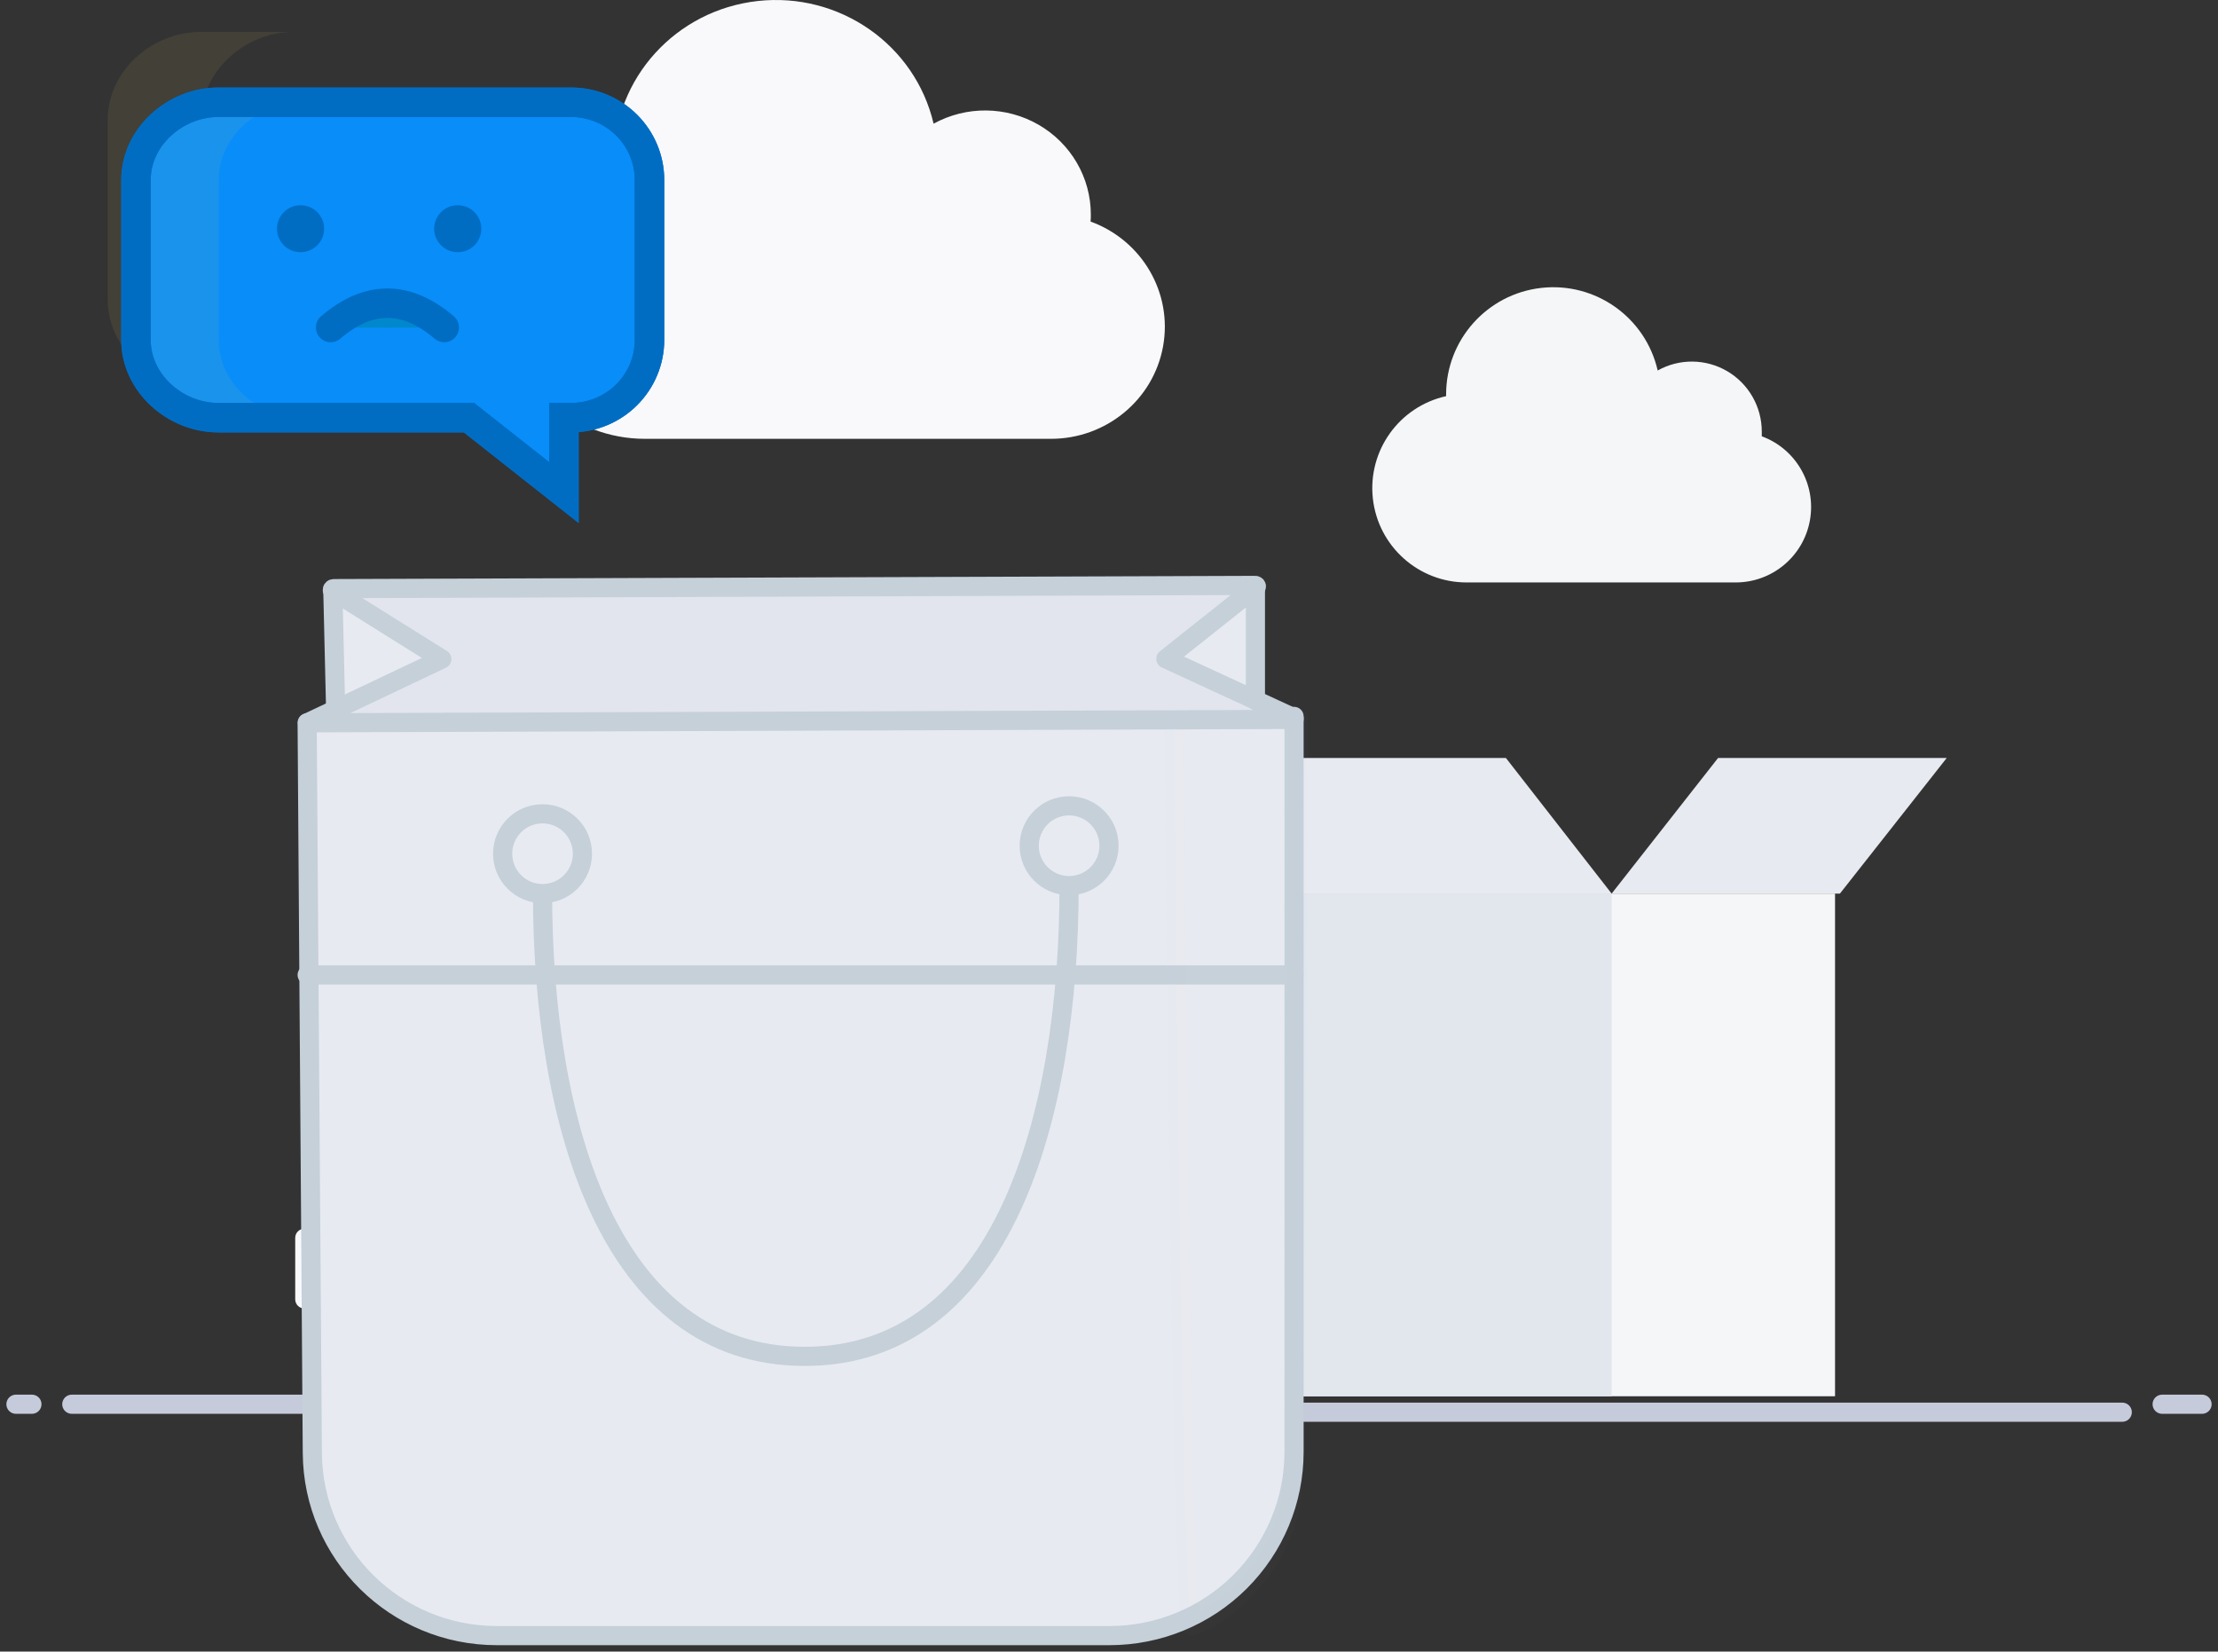 <svg width="278" height="207" viewBox="0 0 278 207" fill="none" xmlns="http://www.w3.org/2000/svg">
<rect x="0" y="0" width="278" height="207" fill="#333333" stroke="none"/>
<path d="M76.951 20.285C76.951 20.169 76.951 20.053 76.951 19.942C76.97 9.787 84.723 1.262 94.972 0.127C105.22 -1.009 114.703 5.606 117.014 15.502C121.118 13.245 126.129 13.298 130.183 15.641C134.236 17.985 136.725 22.267 136.723 26.895C136.723 27.191 136.723 27.482 136.691 27.768C143.168 30.135 146.994 36.73 145.774 43.426C144.555 50.122 138.639 54.997 131.73 55H80.827C71.733 54.991 64.101 48.25 63.108 39.35C62.114 30.451 68.077 22.239 76.951 20.285Z" fill="#F9F9FC"/>
<path d="M202 112H230.61L244 95H215.341L202 112Z" fill="#E8EAF1"/>
<path d="M158 112H230V175H158V112Z" fill="#F4F6F8"/>
<path d="M158 112H202V175H158V112Z" fill="#E1E7ED"/>
<path d="M158.318 112L145 95H188.746L202 112H158.318Z" fill="#E8EAF1"/>
<path d="M120 177H183.187H266" stroke="#C6CBDB" stroke-width="2.4" stroke-linecap="round" stroke-linejoin="round"/>
<path d="M37 155.152C37 154.516 37.516 154 38.152 154H84.848C85.484 154 86 154.516 86 155.152V162.848C86 163.484 85.484 164 84.848 164H38.152C37.516 164 37 163.484 37 162.848V155.152Z" fill="#F9F9FC"/>
<path d="M9 176H136" stroke="#C6CBDB" stroke-width="2.4" stroke-linecap="round" stroke-linejoin="round"/>
<path d="M162.189 90.021C162.222 90.062 162.222 90.119 162.189 90.16V90.021Z" fill="#E8EAF1"/>
<path d="M162.19 122.193V181.967C162.187 194.689 151.833 205 139.062 205H62.27C49.562 204.997 39.236 194.781 39.148 182.122L38.719 122.193H162.19Z" fill="#E8EAF1"/>
<path d="M162.189 90.165V122.193H38.718L38.498 90.593L162.066 90.192C162.108 90.209 162.157 90.198 162.189 90.165Z" fill="#E8EAF1"/>
<path d="M162.191 90.021V90.16C162.168 90.182 162.137 90.194 162.105 90.192L38.537 90.593L42.067 88.92L55.372 82.609L41.718 74.069C41.66 74.03 41.633 73.958 41.653 73.89C41.672 73.823 41.734 73.776 41.804 73.775L157.351 73.374C157.405 73.373 157.453 73.405 157.471 73.455C157.489 73.504 157.474 73.56 157.432 73.593L157.351 73.657L146.128 82.571L157.351 87.755L162.148 89.968C162.17 89.977 162.187 89.997 162.191 90.021Z" fill="#E2E5ED"/>
<path d="M157.35 73.673V87.776L146.127 82.593L157.35 73.673Z" fill="#E8EAF1"/>
<path d="M55.372 82.593L42.068 88.899L41.719 74.079L55.372 82.593Z" fill="#E8EAF1"/>
<path d="M41.719 74.079L42.068 88.899" stroke="#C5D0D9" stroke-width="2.4" stroke-linecap="round" stroke-linejoin="round"/>
<path d="M38.498 90.593L38.718 122.193L39.147 182.122C39.236 194.781 49.561 204.997 62.27 205H139.061C145.195 205.001 151.078 202.576 155.417 198.256C159.755 193.936 162.193 188.077 162.194 181.967V89.791" stroke="#C5D0D9" stroke-width="2.4" stroke-linecap="round" stroke-linejoin="round"/>
<path fill-rule="evenodd" clip-rule="evenodd" d="M41.718 74.069C41.66 74.03 41.633 73.958 41.653 73.89C41.672 73.823 41.734 73.776 41.804 73.775L157.351 73.374C157.405 73.373 157.453 73.405 157.471 73.455C157.489 73.504 157.474 73.56 157.432 73.593L157.351 73.657L146.128 82.571L157.351 87.755L162.148 89.968C162.164 89.973 162.177 89.985 162.185 90C162.217 90.04 162.217 90.098 162.185 90.139C162.162 90.161 162.131 90.173 162.099 90.171L38.537 90.593L42.067 88.92L55.372 82.609L41.718 74.069Z" stroke="#C5D0D9" stroke-width="2.4" stroke-linecap="round" stroke-linejoin="round"/>
<path d="M157.352 73.673V87.776" stroke="#C5D0D9" stroke-width="2.4" stroke-linecap="round" stroke-linejoin="round"/>
<path d="M38.498 122.193H38.718H162.189" stroke="#C5D0D9" stroke-width="2.4" stroke-linecap="round" stroke-linejoin="round"/>
<g style="mix-blend-mode:multiply" opacity="0.13">
<g style="mix-blend-mode:multiply" opacity="0.13">
<path d="M162.724 90.059H147.148C147.148 90.059 148.059 204.011 149.355 203.754C152.23 203.186 161.995 196.352 162.084 184.946L162.547 124.928L162.724 90.059Z" fill="#E8EAF1"/>
</g>
<g style="mix-blend-mode:multiply" opacity="0.13">
<path fill-rule="evenodd" clip-rule="evenodd" d="M147.148 90.059C147.148 90.059 148.059 204.011 149.355 203.754C152.23 203.186 161.995 196.352 162.084 184.946L162.547 124.928L162.713 90.059H147.148Z" stroke="#C5D0D9" stroke-width="2.4" stroke-linecap="round" stroke-linejoin="round"/>
</g>
</g>
<path d="M134 111C134 140.048 125.693 170 100.853 170C76.414 170 68 140.873 68 111.825" stroke="#C5D0D9" stroke-width="2.4" stroke-linecap="round" stroke-linejoin="round"/>
<path d="M68 112C70.761 112 73 109.761 73 107C73 104.239 70.761 102 68 102C65.239 102 63 104.239 63 107C63 109.761 65.239 112 68 112Z" fill="#E8EAF1" stroke="#C5D0D9" stroke-width="2.4" stroke-linecap="round" stroke-linejoin="round"/>
<path d="M134 111C136.761 111 139 108.761 139 106C139 103.239 136.761 101 134 101C131.239 101 129 103.239 129 106C129 108.761 131.239 111 134 111Z" fill="#E8EAF1" stroke="#C5D0D9" stroke-width="2.4" stroke-linecap="round" stroke-linejoin="round"/>
<path d="M271 176H276" stroke="#C6CBDB" stroke-width="2.4" stroke-linecap="round" stroke-linejoin="round"/>
<path d="M4 176H2" stroke="#C6CBDB" stroke-width="2.4" stroke-linecap="round" stroke-linejoin="round"/>
<g style="mix-blend-mode:screen" opacity="0.28">
<g style="mix-blend-mode:screen" opacity="0.28">
<path d="M25.192 37.57V14.98C25.192 8.918 30.717 4 36.824 4H25.128C19.021 4 13.496 8.918 13.496 14.98V37.57C13.496 43.637 19.016 48.55 25.128 48.55H36.824C30.717 48.55 25.192 43.632 25.192 37.57Z" fill="#FCD66D"/>
</g>
</g>
<path d="M181.253 49.652C181.253 49.577 181.253 49.496 181.253 49.42C181.261 42.587 186.394 36.849 193.18 36.085C199.967 35.321 206.246 39.775 207.771 46.436C210.487 44.915 213.805 44.949 216.488 46.525C219.172 48.101 220.82 50.983 220.818 54.096C220.818 54.296 220.818 54.49 220.818 54.684C225.116 56.267 227.66 60.708 226.851 65.219C226.042 69.731 222.114 73.01 217.533 73H183.816C177.791 73.004 172.729 68.468 172.071 62.476C171.414 56.483 175.37 50.957 181.253 49.652Z" fill="#F4F6F8"/>
<path d="M71.593 12.817H27.364C21.944 12.817 17.041 17.181 17.041 22.56V42.605C17.041 47.989 21.94 52.348 27.364 52.348H58.776L70.685 61.744V52.348H71.593C74.197 52.348 76.694 51.322 78.534 49.495C80.375 47.667 81.409 45.189 81.409 42.605V22.56C81.409 19.976 80.375 17.498 78.534 15.671C76.694 13.844 74.197 12.817 71.593 12.817Z" fill="#088DF9" stroke="#006DC3" stroke-width="3.696"/>
<g style="mix-blend-mode:screen" opacity="0.28">
<g style="mix-blend-mode:screen" opacity="0.28">
<path d="M27.419 42.605V22.56C27.419 17.181 32.322 12.817 37.741 12.817H27.362C21.942 12.817 17.039 17.181 17.039 22.56V42.605C17.039 47.989 21.938 52.348 27.362 52.348H37.741C32.322 52.348 27.419 47.984 27.419 42.605Z" fill="#FCD66D"/>
</g>
</g>
<path fill-rule="evenodd" clip-rule="evenodd" d="M37.672 31.608C39.304 31.608 40.627 30.291 40.627 28.667C40.627 27.042 39.304 25.726 37.672 25.726C36.04 25.726 34.717 27.042 34.717 28.667C34.717 30.291 36.04 31.608 37.672 31.608Z" fill="#006DC3"/>
<path fill-rule="evenodd" clip-rule="evenodd" d="M57.373 31.608C59.005 31.608 60.328 30.291 60.328 28.667C60.328 27.042 59.005 25.726 57.373 25.726C55.741 25.726 54.418 27.042 54.418 28.667C54.418 30.291 55.741 31.608 57.373 31.608Z" fill="#006DC3"/>
<path d="M41.443 41.046C46.176 36.99 50.922 36.99 55.68 41.046H41.443Z" fill="#0188CC"/>
<path d="M41.443 41.046C46.176 36.99 50.922 36.99 55.68 41.046" stroke="#006DC3" stroke-width="3.696" stroke-linecap="round"/>
<path fill-rule="evenodd" clip-rule="evenodd" d="M71.593 12.817H27.364C21.944 12.817 17.041 17.181 17.041 22.56V42.605C17.041 47.989 21.94 52.348 27.364 52.348H58.776L70.685 61.744V52.348H71.593C74.197 52.348 76.694 51.322 78.534 49.495C80.375 47.667 81.409 45.189 81.409 42.605V22.56C81.409 19.976 80.375 17.498 78.534 15.671C76.694 13.844 74.197 12.817 71.593 12.817Z" stroke="#006DC3" stroke-width="3.696"/>
</svg>
